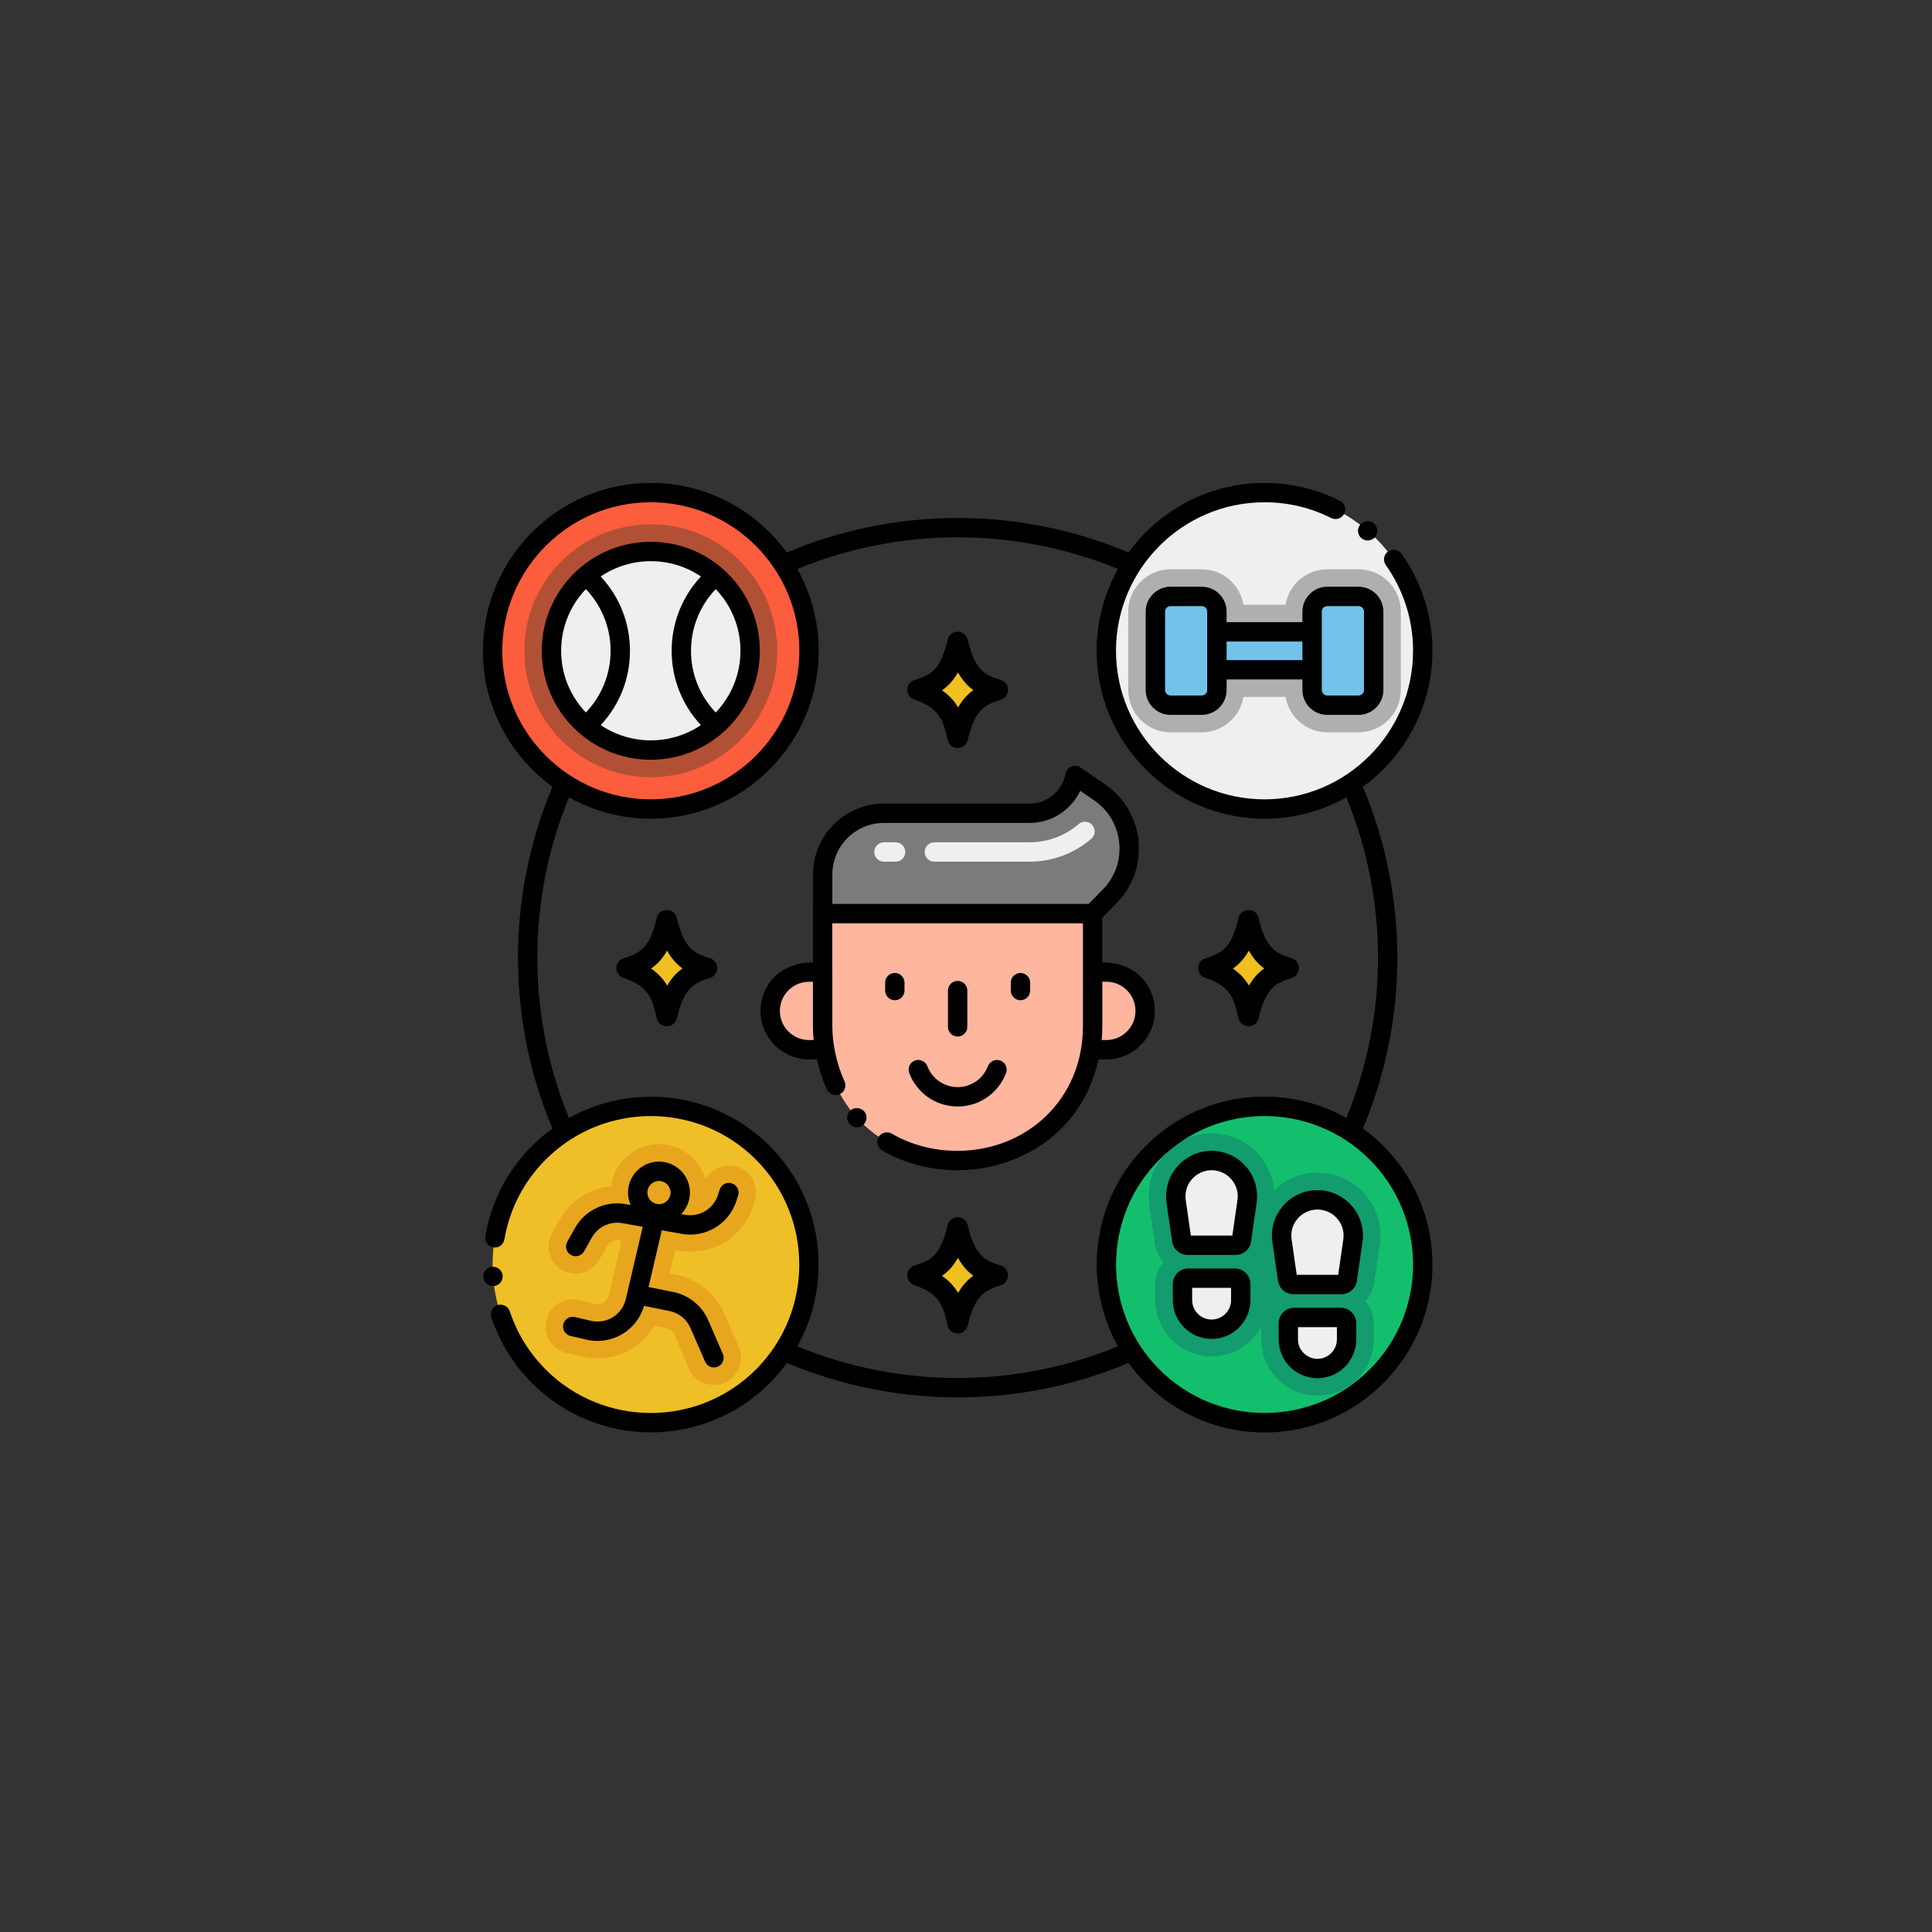 <svg version="1.0" preserveAspectRatio="xMidYMid meet" height="500" viewBox="0 0 375 375" zoomAndPan="magnify" width="500" xmlns:xlink="http://www.w3.org/1999/xlink" xmlns="http://www.w3.org/2000/svg"><rect x="0" y="0" width="375" height="375" fill="#333333" stroke="none"/><defs><clipPath id="6828e063ac"><path clip-rule="nonzero" d="M 93.75 93.75 L 279 93.75 L 279 279 L 93.75 279 Z M 93.75 93.75"></path></clipPath><clipPath id="5b972cc95c"><path clip-rule="nonzero" d="M 93.75 245 L 98 245 L 98 250 L 93.75 250 Z M 93.75 245"></path></clipPath></defs><path fill-rule="nonzero" fill-opacity="1" d="M 157.031 126.32 C 157.031 127.328 156.98 128.328 156.883 129.332 C 156.785 130.332 156.637 131.324 156.441 132.312 C 156.246 133.297 156 134.273 155.711 135.234 C 155.418 136.199 155.078 137.145 154.695 138.074 C 154.309 139.004 153.879 139.91 153.406 140.797 C 152.93 141.684 152.414 142.547 151.855 143.383 C 151.297 144.219 150.699 145.027 150.059 145.805 C 149.422 146.582 148.746 147.324 148.035 148.035 C 147.324 148.746 146.582 149.422 145.805 150.059 C 145.027 150.699 144.219 151.297 143.383 151.855 C 142.547 152.414 141.684 152.93 140.797 153.406 C 139.91 153.879 139.004 154.309 138.074 154.695 C 137.145 155.078 136.199 155.418 135.234 155.711 C 134.273 156 133.297 156.246 132.312 156.441 C 131.324 156.637 130.332 156.785 129.332 156.883 C 128.328 156.98 127.328 157.031 126.32 157.031 C 125.316 157.031 124.312 156.98 123.309 156.883 C 122.309 156.785 121.316 156.637 120.328 156.441 C 119.344 156.246 118.367 156 117.406 155.711 C 116.441 155.418 115.496 155.078 114.566 154.695 C 113.641 154.309 112.73 153.879 111.844 153.406 C 110.957 152.93 110.094 152.414 109.258 151.855 C 108.422 151.297 107.617 150.699 106.84 150.059 C 106.059 149.422 105.316 148.746 104.605 148.035 C 103.895 147.324 103.219 146.582 102.582 145.805 C 101.941 145.027 101.344 144.219 100.785 143.383 C 100.227 142.547 99.711 141.684 99.234 140.797 C 98.762 139.91 98.332 139.004 97.949 138.074 C 97.562 137.145 97.223 136.199 96.934 135.234 C 96.641 134.273 96.395 133.297 96.199 132.312 C 96.004 131.324 95.855 130.332 95.758 129.332 C 95.66 128.328 95.609 127.328 95.609 126.32 C 95.609 125.316 95.66 124.312 95.758 123.309 C 95.855 122.309 96.004 121.316 96.199 120.328 C 96.395 119.344 96.641 118.367 96.934 117.406 C 97.223 116.441 97.562 115.496 97.949 114.566 C 98.332 113.641 98.762 112.73 99.234 111.844 C 99.711 110.957 100.227 110.094 100.785 109.258 C 101.344 108.422 101.941 107.617 102.582 106.84 C 103.219 106.059 103.895 105.316 104.605 104.605 C 105.316 103.895 106.059 103.219 106.84 102.582 C 107.617 101.941 108.422 101.344 109.258 100.785 C 110.094 100.227 110.957 99.711 111.844 99.234 C 112.73 98.762 113.641 98.332 114.566 97.949 C 115.496 97.562 116.441 97.223 117.406 96.934 C 118.367 96.641 119.344 96.395 120.328 96.199 C 121.316 96.004 122.309 95.855 123.309 95.758 C 124.312 95.66 125.316 95.609 126.32 95.609 C 127.328 95.609 128.328 95.66 129.332 95.758 C 130.332 95.855 131.324 96.004 132.312 96.199 C 133.297 96.395 134.273 96.641 135.234 96.934 C 136.199 97.223 137.145 97.562 138.074 97.949 C 139.004 98.332 139.91 98.762 140.797 99.234 C 141.684 99.711 142.547 100.227 143.383 100.785 C 144.219 101.344 145.027 101.941 145.805 102.582 C 146.582 103.219 147.324 103.895 148.035 104.605 C 148.746 105.316 149.422 106.059 150.059 106.84 C 150.699 107.617 151.297 108.422 151.855 109.258 C 152.414 110.094 152.93 110.957 153.406 111.844 C 153.879 112.73 154.309 113.641 154.695 114.566 C 155.078 115.496 155.418 116.441 155.711 117.406 C 156 118.367 156.246 119.344 156.441 120.328 C 156.637 121.316 156.785 122.309 156.883 123.309 C 156.98 124.312 157.031 125.316 157.031 126.32 Z M 157.031 126.32" fill="#fc5d3d"></path><path fill-rule="nonzero" fill-opacity="1" d="M 126.32 101.77 C 112.754 101.77 101.773 112.746 101.773 126.316 C 101.773 139.883 112.75 150.863 126.32 150.863 C 139.887 150.863 150.871 139.887 150.871 126.316 C 150.867 112.75 139.891 101.77 126.32 101.77 Z M 126.32 101.77" fill="#b25035"></path><path fill-rule="nonzero" fill-opacity="1" d="M 215.363 174.008 L 212.086 177.332 L 159.68 177.332 L 159.68 169.738 C 159.68 163.109 165.074 157.852 171.578 157.852 L 199.836 157.852 C 204.16 157.852 207.871 154.77 208.676 150.535 L 213.422 153.781 C 220.199 158.402 221.18 168.133 215.363 174.008 Z M 215.363 174.008" fill="#7c7b7a"></path><path fill-rule="nonzero" fill-opacity="1" d="M 214.738 188.672 L 212.078 188.672 L 212.078 177.332 L 159.668 177.332 L 159.668 188.684 L 157.039 188.684 C 152.855 188.684 149.488 192.059 149.488 196.219 C 149.488 200.383 152.863 203.758 157.039 203.758 L 160.09 203.758 C 162.609 218.156 174.184 225.258 185.789 225.258 C 197.48 225.258 209.203 218.031 211.676 203.758 L 214.738 203.758 C 218.91 203.758 222.277 200.371 222.277 196.219 C 222.277 192.047 218.902 188.672 214.738 188.672 Z M 214.738 188.672" fill="#ffb69f"></path><path fill-rule="nonzero" fill-opacity="1" d="M 145.605 126.316 C 145.605 126.949 145.574 127.578 145.512 128.207 C 145.449 128.836 145.355 129.461 145.234 130.078 C 145.109 130.699 144.957 131.309 144.773 131.914 C 144.59 132.52 144.379 133.113 144.137 133.695 C 143.895 134.281 143.625 134.852 143.328 135.406 C 143.031 135.965 142.707 136.504 142.355 137.031 C 142.004 137.555 141.629 138.062 141.227 138.551 C 140.828 139.039 140.402 139.508 139.957 139.953 C 139.512 140.398 139.043 140.824 138.555 141.223 C 138.066 141.625 137.559 142 137.035 142.352 C 136.508 142.703 135.969 143.027 135.41 143.324 C 134.855 143.621 134.285 143.891 133.699 144.133 C 133.117 144.375 132.523 144.586 131.918 144.77 C 131.312 144.953 130.703 145.105 130.082 145.23 C 129.465 145.355 128.84 145.445 128.211 145.508 C 127.582 145.57 126.953 145.602 126.32 145.602 C 125.688 145.602 125.059 145.57 124.43 145.508 C 123.801 145.445 123.18 145.355 122.559 145.23 C 121.938 145.105 121.328 144.953 120.723 144.77 C 120.117 144.586 119.523 144.375 118.941 144.133 C 118.359 143.891 117.789 143.621 117.23 143.324 C 116.672 143.027 116.133 142.703 115.605 142.352 C 115.082 142 114.574 141.625 114.086 141.223 C 113.598 140.824 113.133 140.398 112.684 139.953 C 112.238 139.508 111.816 139.039 111.414 138.551 C 111.012 138.062 110.637 137.555 110.285 137.031 C 109.938 136.504 109.613 135.965 109.312 135.406 C 109.016 134.852 108.746 134.281 108.504 133.695 C 108.262 133.113 108.051 132.52 107.867 131.914 C 107.684 131.309 107.531 130.699 107.406 130.078 C 107.285 129.461 107.191 128.836 107.129 128.207 C 107.066 127.578 107.035 126.949 107.035 126.316 C 107.035 125.684 107.066 125.055 107.129 124.426 C 107.191 123.797 107.285 123.176 107.406 122.555 C 107.531 121.934 107.684 121.324 107.867 120.719 C 108.051 120.113 108.262 119.52 108.504 118.938 C 108.746 118.355 109.016 117.785 109.312 117.227 C 109.613 116.668 109.938 116.129 110.285 115.602 C 110.637 115.078 111.012 114.57 111.414 114.082 C 111.816 113.594 112.238 113.129 112.684 112.68 C 113.133 112.234 113.598 111.812 114.086 111.41 C 114.574 111.008 115.082 110.633 115.605 110.281 C 116.133 109.934 116.672 109.609 117.23 109.309 C 117.789 109.012 118.359 108.742 118.941 108.5 C 119.523 108.258 120.117 108.047 120.723 107.863 C 121.328 107.68 121.938 107.527 122.559 107.402 C 123.18 107.281 123.801 107.188 124.43 107.125 C 125.059 107.062 125.688 107.031 126.32 107.031 C 126.953 107.031 127.582 107.062 128.211 107.125 C 128.84 107.188 129.465 107.281 130.082 107.402 C 130.703 107.527 131.312 107.68 131.918 107.863 C 132.523 108.047 133.117 108.258 133.699 108.5 C 134.285 108.742 134.855 109.012 135.41 109.309 C 135.969 109.609 136.508 109.934 137.035 110.281 C 137.559 110.633 138.066 111.008 138.555 111.41 C 139.043 111.812 139.512 112.234 139.957 112.68 C 140.402 113.129 140.828 113.594 141.227 114.082 C 141.629 114.57 142.004 115.078 142.355 115.602 C 142.707 116.129 143.031 116.668 143.328 117.227 C 143.625 117.785 143.895 118.355 144.137 118.938 C 144.379 119.52 144.59 120.113 144.773 120.719 C 144.957 121.324 145.109 121.934 145.234 122.555 C 145.355 123.176 145.449 123.797 145.512 124.426 C 145.574 125.055 145.605 125.684 145.605 126.316 Z M 145.605 126.316" fill="#efefef"></path><path fill-rule="nonzero" fill-opacity="1" d="M 276.156 245.445 C 276.156 246.449 276.105 247.453 276.008 248.457 C 275.91 249.457 275.762 250.449 275.566 251.438 C 275.371 252.422 275.125 253.398 274.832 254.359 C 274.543 255.324 274.203 256.27 273.816 257.199 C 273.434 258.125 273.004 259.035 272.531 259.922 C 272.055 260.809 271.539 261.672 270.98 262.508 C 270.422 263.344 269.824 264.152 269.184 264.93 C 268.547 265.707 267.871 266.449 267.16 267.16 C 266.449 267.871 265.707 268.547 264.93 269.184 C 264.152 269.824 263.344 270.422 262.508 270.98 C 261.672 271.539 260.809 272.055 259.922 272.531 C 259.035 273.004 258.125 273.434 257.199 273.816 C 256.27 274.203 255.324 274.543 254.359 274.832 C 253.398 275.125 252.422 275.371 251.438 275.566 C 250.449 275.762 249.457 275.91 248.457 276.008 C 247.453 276.105 246.449 276.156 245.445 276.156 C 244.438 276.156 243.438 276.105 242.434 276.008 C 241.434 275.91 240.441 275.762 239.453 275.566 C 238.469 275.371 237.492 275.125 236.531 274.832 C 235.566 274.543 234.621 274.203 233.691 273.816 C 232.762 273.434 231.855 273.004 230.969 272.531 C 230.082 272.055 229.219 271.539 228.383 270.98 C 227.547 270.422 226.738 269.824 225.961 269.184 C 225.184 268.547 224.441 267.871 223.73 267.16 C 223.02 266.449 222.344 265.707 221.707 264.93 C 221.066 264.152 220.469 263.344 219.91 262.508 C 219.352 261.672 218.836 260.809 218.359 259.922 C 217.887 259.035 217.457 258.125 217.07 257.199 C 216.688 256.27 216.348 255.324 216.059 254.359 C 215.766 253.398 215.52 252.422 215.324 251.438 C 215.129 250.449 214.98 249.457 214.883 248.457 C 214.785 247.453 214.734 246.449 214.734 245.445 C 214.734 244.438 214.785 243.438 214.883 242.434 C 214.98 241.434 215.129 240.441 215.324 239.453 C 215.52 238.469 215.766 237.492 216.059 236.531 C 216.348 235.566 216.688 234.621 217.07 233.691 C 217.457 232.762 217.887 231.855 218.359 230.969 C 218.836 230.082 219.352 229.219 219.91 228.383 C 220.469 227.547 221.066 226.738 221.707 225.961 C 222.344 225.184 223.02 224.441 223.73 223.73 C 224.441 223.02 225.184 222.344 225.961 221.707 C 226.738 221.066 227.547 220.469 228.383 219.91 C 229.219 219.352 230.082 218.836 230.969 218.359 C 231.855 217.887 232.762 217.457 233.691 217.07 C 234.621 216.688 235.566 216.348 236.531 216.059 C 237.492 215.766 238.469 215.52 239.453 215.324 C 240.441 215.129 241.434 214.98 242.434 214.883 C 243.438 214.785 244.438 214.734 245.445 214.734 C 246.449 214.734 247.453 214.785 248.457 214.883 C 249.457 214.98 250.449 215.129 251.438 215.324 C 252.422 215.52 253.398 215.766 254.359 216.059 C 255.324 216.348 256.27 216.688 257.199 217.07 C 258.125 217.457 259.035 217.887 259.922 218.359 C 260.809 218.836 261.672 219.352 262.508 219.91 C 263.344 220.469 264.152 221.066 264.93 221.707 C 265.707 222.344 266.449 223.02 267.16 223.73 C 267.871 224.441 268.547 225.184 269.184 225.961 C 269.824 226.738 270.422 227.547 270.98 228.383 C 271.539 229.219 272.055 230.082 272.531 230.969 C 273.004 231.855 273.434 232.762 273.816 233.691 C 274.203 234.621 274.543 235.566 274.832 236.531 C 275.125 237.492 275.371 238.469 275.566 239.453 C 275.762 240.441 275.91 241.434 276.008 242.434 C 276.105 243.438 276.156 244.438 276.156 245.445 Z M 276.156 245.445" fill="#13bf6d"></path><path fill-rule="nonzero" fill-opacity="1" d="M 255.719 227.621 C 252.57 227.621 249.574 228.836 247.312 230.98 C 246.672 224.652 241.371 219.992 235.172 219.992 C 227.73 219.992 222.02 226.598 223.082 233.957 L 224.164 241.48 C 224.363 242.832 224.984 244.039 225.879 244.973 C 224.871 246.102 224.25 247.59 224.25 249.219 L 224.25 252.348 C 224.25 258.371 229.152 263.27 235.172 263.27 C 239.332 263.27 242.953 260.93 244.797 257.504 L 244.797 259.977 C 244.797 265.996 249.695 270.898 255.719 270.898 C 261.738 270.898 266.641 265.996 266.641 259.977 L 266.641 256.848 C 266.641 255.215 266.02 253.73 265.012 252.602 C 265.906 251.664 266.527 250.457 266.727 249.105 L 267.809 241.582 C 268.871 234.219 263.152 227.621 255.719 227.621 Z M 255.719 227.621" fill="#139c6e"></path><path fill-rule="nonzero" fill-opacity="1" d="M 276.156 126.32 C 276.156 127.328 276.105 128.328 276.008 129.332 C 275.91 130.332 275.762 131.324 275.566 132.312 C 275.371 133.297 275.125 134.273 274.832 135.234 C 274.543 136.199 274.203 137.145 273.816 138.074 C 273.434 139.004 273.004 139.91 272.531 140.797 C 272.055 141.684 271.539 142.547 270.98 143.383 C 270.422 144.219 269.824 145.027 269.184 145.805 C 268.547 146.582 267.871 147.324 267.16 148.035 C 266.449 148.746 265.707 149.422 264.93 150.059 C 264.152 150.699 263.344 151.297 262.508 151.855 C 261.672 152.414 260.809 152.93 259.922 153.406 C 259.035 153.879 258.125 154.309 257.199 154.695 C 256.27 155.078 255.324 155.418 254.359 155.711 C 253.398 156 252.422 156.246 251.438 156.441 C 250.449 156.637 249.457 156.785 248.457 156.883 C 247.453 156.98 246.449 157.031 245.445 157.031 C 244.438 157.031 243.438 156.98 242.434 156.883 C 241.434 156.785 240.441 156.637 239.453 156.441 C 238.469 156.246 237.492 156 236.531 155.711 C 235.566 155.418 234.621 155.078 233.691 154.695 C 232.762 154.309 231.855 153.879 230.969 153.406 C 230.082 152.93 229.219 152.414 228.383 151.855 C 227.547 151.297 226.738 150.699 225.961 150.059 C 225.184 149.422 224.441 148.746 223.73 148.035 C 223.02 147.324 222.344 146.582 221.707 145.805 C 221.066 145.027 220.469 144.219 219.91 143.383 C 219.352 142.547 218.836 141.684 218.359 140.797 C 217.887 139.91 217.457 139.004 217.07 138.074 C 216.688 137.145 216.348 136.199 216.059 135.234 C 215.766 134.273 215.52 133.297 215.324 132.312 C 215.129 131.324 214.98 130.332 214.883 129.332 C 214.785 128.328 214.734 127.328 214.734 126.32 C 214.734 125.316 214.785 124.312 214.883 123.309 C 214.98 122.309 215.129 121.316 215.324 120.328 C 215.52 119.344 215.766 118.367 216.059 117.406 C 216.348 116.441 216.688 115.496 217.07 114.566 C 217.457 113.641 217.887 112.73 218.359 111.844 C 218.836 110.957 219.352 110.094 219.91 109.258 C 220.469 108.422 221.066 107.617 221.707 106.84 C 222.344 106.059 223.02 105.316 223.73 104.605 C 224.441 103.895 225.184 103.219 225.961 102.582 C 226.738 101.941 227.547 101.344 228.383 100.785 C 229.219 100.227 230.082 99.711 230.969 99.234 C 231.855 98.762 232.762 98.332 233.691 97.949 C 234.621 97.562 235.566 97.223 236.531 96.934 C 237.492 96.641 238.469 96.395 239.453 96.199 C 240.441 96.004 241.434 95.855 242.434 95.758 C 243.438 95.66 244.438 95.609 245.445 95.609 C 246.449 95.609 247.453 95.66 248.457 95.758 C 249.457 95.855 250.449 96.004 251.438 96.199 C 252.422 96.395 253.398 96.641 254.359 96.934 C 255.324 97.223 256.27 97.562 257.199 97.949 C 258.125 98.332 259.035 98.762 259.922 99.234 C 260.809 99.711 261.672 100.227 262.508 100.785 C 263.344 101.344 264.152 101.941 264.93 102.582 C 265.707 103.219 266.449 103.895 267.16 104.605 C 267.871 105.316 268.547 106.059 269.184 106.84 C 269.824 107.617 270.422 108.422 270.98 109.258 C 271.539 110.094 272.055 110.957 272.531 111.844 C 273.004 112.73 273.434 113.641 273.816 114.566 C 274.203 115.496 274.543 116.441 274.832 117.406 C 275.125 118.367 275.371 119.344 275.566 120.328 C 275.762 121.316 275.91 122.309 276.008 123.309 C 276.105 124.312 276.156 125.316 276.156 126.32 Z M 276.156 126.32" fill="#efefef"></path><path fill-rule="nonzero" fill-opacity="1" d="M 263.684 110.5 L 257.625 110.5 C 253.555 110.5 250.172 113.48 249.531 117.375 L 241.348 117.375 C 240.703 113.48 237.324 110.5 233.254 110.5 L 227.203 110.5 C 222.676 110.5 218.992 114.184 218.992 118.711 L 218.992 133.934 C 218.992 138.461 222.676 142.145 227.203 142.145 L 233.254 142.145 C 237.324 142.145 240.703 139.16 241.348 135.27 L 249.531 135.27 C 250.176 139.16 253.555 142.145 257.625 142.145 L 263.684 142.145 C 268.215 142.145 271.895 138.461 271.895 133.934 L 271.895 118.711 C 271.895 114.184 268.215 110.5 263.684 110.5 Z M 263.684 110.5" fill="#afafaf"></path><path fill-rule="nonzero" fill-opacity="1" d="M 236.199 118.711 L 236.199 133.934 C 236.199 135.559 234.883 136.879 233.254 136.879 L 227.207 136.879 C 225.578 136.879 224.258 135.559 224.258 133.934 L 224.258 118.711 C 224.258 117.082 225.578 115.762 227.207 115.762 L 233.254 115.762 C 234.883 115.762 236.199 117.082 236.199 118.711 Z M 236.199 118.711" fill="#72c2e9"></path><path fill-rule="nonzero" fill-opacity="1" d="M 266.633 118.711 L 266.633 133.934 C 266.633 135.559 265.312 136.879 263.684 136.879 L 257.625 136.879 C 255.996 136.879 254.68 135.559 254.68 133.934 L 254.68 118.711 C 254.68 117.082 256 115.762 257.625 115.762 L 263.684 115.762 C 265.312 115.762 266.633 117.082 266.633 118.711 Z M 266.633 118.711" fill="#72c2e9"></path><path fill-rule="nonzero" fill-opacity="1" d="M 236.199 122.637 L 254.68 122.637 L 254.68 130.004 L 236.199 130.004 Z M 236.199 122.637" fill="#72c2e9"></path><path fill-rule="nonzero" fill-opacity="1" d="M 157.031 245.445 C 157.031 246.449 156.98 247.453 156.883 248.457 C 156.785 249.457 156.637 250.449 156.441 251.438 C 156.246 252.422 156 253.398 155.711 254.359 C 155.418 255.324 155.078 256.27 154.695 257.199 C 154.309 258.125 153.879 259.035 153.406 259.922 C 152.93 260.809 152.414 261.672 151.855 262.508 C 151.297 263.344 150.699 264.152 150.059 264.93 C 149.422 265.707 148.746 266.449 148.035 267.16 C 147.324 267.871 146.582 268.547 145.805 269.184 C 145.027 269.824 144.219 270.422 143.383 270.98 C 142.547 271.539 141.684 272.055 140.797 272.531 C 139.91 273.004 139.004 273.434 138.074 273.816 C 137.145 274.203 136.199 274.543 135.234 274.832 C 134.273 275.125 133.297 275.371 132.312 275.566 C 131.324 275.762 130.332 275.91 129.332 276.008 C 128.328 276.105 127.328 276.156 126.32 276.156 C 125.316 276.156 124.312 276.105 123.309 276.008 C 122.309 275.91 121.316 275.762 120.328 275.566 C 119.344 275.371 118.367 275.125 117.406 274.832 C 116.441 274.543 115.496 274.203 114.566 273.816 C 113.641 273.434 112.73 273.004 111.844 272.531 C 110.957 272.055 110.094 271.539 109.258 270.98 C 108.422 270.422 107.617 269.824 106.84 269.184 C 106.059 268.547 105.316 267.871 104.605 267.16 C 103.895 266.449 103.219 265.707 102.582 264.93 C 101.941 264.152 101.344 263.344 100.785 262.508 C 100.227 261.672 99.711 260.809 99.234 259.922 C 98.762 259.035 98.332 258.125 97.949 257.199 C 97.562 256.27 97.223 255.324 96.934 254.359 C 96.641 253.398 96.395 252.422 96.199 251.438 C 96.004 250.449 95.855 249.457 95.758 248.457 C 95.66 247.453 95.609 246.449 95.609 245.445 C 95.609 244.438 95.66 243.438 95.758 242.434 C 95.855 241.434 96.004 240.441 96.199 239.453 C 96.395 238.469 96.641 237.492 96.934 236.531 C 97.223 235.566 97.562 234.621 97.949 233.691 C 98.332 232.762 98.762 231.855 99.234 230.969 C 99.711 230.082 100.227 229.219 100.785 228.383 C 101.344 227.547 101.941 226.738 102.582 225.961 C 103.219 225.184 103.895 224.441 104.605 223.73 C 105.316 223.02 106.059 222.344 106.84 221.707 C 107.617 221.066 108.422 220.469 109.258 219.91 C 110.094 219.352 110.957 218.836 111.844 218.359 C 112.73 217.887 113.641 217.457 114.566 217.07 C 115.496 216.688 116.441 216.348 117.406 216.059 C 118.367 215.766 119.344 215.52 120.328 215.324 C 121.316 215.129 122.309 214.98 123.309 214.883 C 124.312 214.785 125.316 214.734 126.32 214.734 C 127.328 214.734 128.328 214.785 129.332 214.883 C 130.332 214.98 131.324 215.129 132.312 215.324 C 133.297 215.52 134.273 215.766 135.234 216.059 C 136.199 216.348 137.145 216.688 138.074 217.07 C 139.004 217.457 139.91 217.887 140.797 218.359 C 141.684 218.836 142.547 219.352 143.383 219.91 C 144.219 220.469 145.027 221.066 145.805 221.707 C 146.582 222.344 147.324 223.02 148.035 223.73 C 148.746 224.441 149.422 225.184 150.059 225.961 C 150.699 226.738 151.297 227.547 151.855 228.383 C 152.414 229.219 152.93 230.082 153.406 230.969 C 153.879 231.855 154.309 232.762 154.695 233.691 C 155.078 234.621 155.418 235.566 155.711 236.531 C 156 237.492 156.246 238.469 156.441 239.453 C 156.637 240.441 156.785 241.434 156.883 242.434 C 156.98 243.438 157.031 244.438 157.031 245.445 Z M 157.031 245.445" fill="#efbf27"></path><path fill-rule="nonzero" fill-opacity="1" d="M 143.09 226.461 C 140.684 225.691 138.133 226.742 136.922 228.844 C 135.781 224.941 132.176 222.078 127.906 222.078 C 123.145 222.078 119.207 225.645 118.602 230.246 C 114.496 230.633 110.738 232.988 108.648 236.703 L 107.152 239.367 C 105.727 241.902 106.625 245.113 109.16 246.539 C 111.691 247.961 114.906 247.062 116.332 244.527 L 117.828 241.859 C 118.457 240.746 119.461 240.613 120.645 240.828 L 118.18 251.387 C 117.895 252.598 116.68 253.352 115.469 253.07 L 112.355 252.344 C 109.527 251.684 106.695 253.445 106.035 256.277 C 105.375 259.109 107.133 261.941 109.969 262.602 L 113.082 263.324 C 118.648 264.625 124.242 262.047 127.008 257.328 L 129.281 257.785 C 130.004 257.93 130.613 258.418 130.906 259.094 L 133.758 265.648 C 134.918 268.316 138.023 269.535 140.684 268.375 C 143.352 267.215 144.57 264.113 143.414 261.445 L 140.559 254.895 C 138.891 251.059 135.449 248.281 131.352 247.461 L 129.973 247.184 L 131.02 242.695 C 138.59 244.062 144.32 239.863 146.156 234.141 L 146.496 233.082 C 147.383 230.312 145.855 227.352 143.09 226.461 Z M 143.09 226.461" fill="#e8a61e"></path><path fill-rule="nonzero" fill-opacity="1" d="M 239.848 241.695 L 230.496 241.695 C 229.934 241.695 229.457 241.281 229.375 240.727 L 228.293 233.203 C 227.688 229.012 230.938 225.258 235.172 225.258 C 239.406 225.258 242.66 229.012 242.055 233.203 L 240.969 240.727 C 240.891 241.281 240.414 241.695 239.848 241.695 Z M 239.848 241.695" fill="#efefef"></path><path fill-rule="nonzero" fill-opacity="1" d="M 235.172 258.004 C 232.047 258.004 229.516 255.473 229.516 252.348 L 229.516 249.219 C 229.516 248.594 230.023 248.09 230.648 248.09 L 239.699 248.09 C 240.324 248.09 240.828 248.594 240.828 249.219 L 240.828 252.348 C 240.828 255.473 238.297 258.004 235.172 258.004 Z M 235.172 258.004" fill="#efefef"></path><path fill-rule="nonzero" fill-opacity="1" d="M 260.395 249.324 L 251.039 249.324 C 250.477 249.324 250 248.91 249.922 248.352 L 248.836 240.832 C 248.23 236.641 251.48 232.887 255.715 232.887 C 259.949 232.887 263.203 236.641 262.598 240.832 L 261.512 248.352 C 261.434 248.91 260.957 249.324 260.395 249.324 Z M 260.395 249.324" fill="#efefef"></path><path fill-rule="nonzero" fill-opacity="1" d="M 255.719 265.633 C 252.594 265.633 250.062 263.098 250.062 259.977 L 250.062 256.848 C 250.062 256.223 250.566 255.715 251.191 255.715 L 260.242 255.715 C 260.867 255.715 261.375 256.223 261.375 256.848 L 261.375 259.977 C 261.375 263.098 258.84 265.633 255.719 265.633 Z M 255.719 265.633" fill="#efefef"></path><path fill-rule="nonzero" fill-opacity="1" d="M 137.832 186.004 C 135.027 185.082 132.836 184.484 131.371 178.168 C 130.895 176.109 127.949 176.117 127.473 178.168 C 126.039 184.344 124.039 185.008 121.012 186.008 C 119.188 186.609 119.184 189.203 121.012 189.805 C 126.039 191.465 126.609 193.922 127.473 197.645 C 127.953 199.707 130.891 199.707 131.371 197.645 C 132.805 191.465 134.914 190.77 137.832 189.805 C 139.656 189.203 139.66 186.609 137.832 186.004 Z M 137.832 186.004" fill="#000000"></path><path fill-rule="nonzero" fill-opacity="1" d="M 132.469 187.969 C 131.363 188.75 130.371 189.789 129.512 191.309 C 128.797 190.109 127.82 188.984 126.375 187.996 C 127.543 187.199 128.586 186.109 129.473 184.508 C 130.375 186.133 131.406 187.207 132.469 187.969 Z M 132.469 187.969" fill="#f0c020"></path><path fill-rule="nonzero" fill-opacity="1" d="M 250.754 186.004 C 247.949 185.082 245.758 184.484 244.293 178.168 C 243.816 176.109 240.871 176.117 240.395 178.168 C 238.961 184.344 236.961 185.008 233.934 186.008 C 232.113 186.609 232.105 189.203 233.934 189.805 C 238.965 191.465 239.535 193.922 240.395 197.645 C 240.875 199.707 243.816 199.707 244.293 197.645 C 245.727 191.465 247.836 190.77 250.754 189.805 C 252.578 189.203 252.582 186.609 250.754 186.004 Z M 250.754 186.004" fill="#000000"></path><path fill-rule="nonzero" fill-opacity="1" d="M 245.391 187.969 C 244.285 188.75 243.293 189.789 242.434 191.309 C 241.719 190.109 240.742 188.984 239.297 187.996 C 240.465 187.199 241.508 186.109 242.398 184.508 C 243.301 186.133 244.328 187.207 245.391 187.969 Z M 245.391 187.969" fill="#f0c020"></path><path fill-rule="nonzero" fill-opacity="1" d="M 194.293 245.652 C 191.488 244.727 189.297 244.133 187.832 237.812 C 187.355 235.754 184.41 235.762 183.934 237.812 C 182.5 243.992 180.5 244.652 177.473 245.652 C 175.652 246.254 175.645 248.848 177.473 249.453 C 182.504 251.113 183.074 253.57 183.934 257.289 C 184.414 259.352 187.352 259.352 187.832 257.289 C 189.266 251.113 191.375 250.414 194.293 249.453 C 196.117 248.848 196.121 246.258 194.293 245.652 Z M 194.293 245.652" fill="#000000"></path><path fill-rule="nonzero" fill-opacity="1" d="M 188.93 247.613 C 187.824 248.398 186.832 249.434 185.973 250.953 C 185.258 249.758 184.281 248.629 182.836 247.645 C 184.004 246.848 185.047 245.758 185.938 244.156 C 186.84 245.777 187.867 246.855 188.93 247.613 Z M 188.93 247.613" fill="#f0c020"></path><path fill-rule="nonzero" fill-opacity="1" d="M 194.293 132 C 191.488 131.074 189.297 130.477 187.832 124.16 C 187.355 122.102 184.41 122.109 183.934 124.16 C 182.5 130.336 180.5 131 177.473 132 C 175.652 132.602 175.645 135.195 177.473 135.797 C 182.504 137.461 183.074 139.918 183.934 143.637 C 184.414 145.699 187.352 145.699 187.832 143.637 C 189.266 137.461 191.375 136.762 194.293 135.797 C 196.117 135.195 196.121 132.602 194.293 132 Z M 194.293 132" fill="#000000"></path><path fill-rule="nonzero" fill-opacity="1" d="M 188.93 133.961 C 187.824 134.742 186.832 135.781 185.973 137.301 C 185.258 136.105 184.281 134.977 182.836 133.992 C 184.004 133.195 185.047 132.102 185.938 130.5 C 186.84 132.125 187.867 133.199 188.93 133.961 Z M 188.93 133.961" fill="#f0c020"></path><path fill-rule="nonzero" fill-opacity="1" d="M 199.836 167.254 L 181.355 167.254 C 180.316 167.254 179.473 166.41 179.473 165.371 C 179.473 164.332 180.316 163.492 181.355 163.492 L 199.836 163.492 C 203.332 163.492 206.715 162.234 209.371 159.953 C 210.16 159.277 211.348 159.367 212.023 160.156 C 212.699 160.941 212.609 162.129 211.824 162.805 C 208.484 165.676 204.227 167.254 199.836 167.254 Z M 173.832 167.254 L 171.578 167.254 C 170.539 167.254 169.695 166.41 169.695 165.371 C 169.695 164.332 170.539 163.492 171.578 163.492 L 173.832 163.492 C 174.871 163.492 175.715 164.332 175.715 165.371 C 175.715 166.41 174.871 167.254 173.832 167.254 Z M 173.832 167.254" fill="#efefef"></path><path fill-rule="nonzero" fill-opacity="1" d="M 180.008 206.957 C 179.664 206.008 178.543 205.496 177.594 205.844 C 176.59 206.227 176.137 207.324 176.48 208.25 C 176.48 208.258 176.48 208.258 176.48 208.266 C 177.922 212.133 181.629 214.77 185.883 214.77 C 190.203 214.77 193.867 212.047 195.277 208.266 C 195.637 207.297 195.141 206.211 194.172 205.852 C 193.223 205.496 192.102 206.008 191.75 206.949 C 190.84 209.379 188.477 211.012 185.883 211.012 C 183.273 211.012 180.91 209.379 180.008 206.957 Z M 180.008 206.957" fill="#000000"></path><path fill-rule="nonzero" fill-opacity="1" d="M 173.684 194.148 C 174.723 194.148 175.562 193.309 175.562 192.27 L 175.562 190.727 C 175.562 189.688 174.723 188.848 173.684 188.848 C 172.645 188.848 171.805 189.688 171.805 190.727 L 171.805 192.27 C 171.805 193.309 172.645 194.148 173.684 194.148 Z M 173.684 194.148" fill="#000000"></path><path fill-rule="nonzero" fill-opacity="1" d="M 199.949 192.27 L 199.949 190.727 C 199.949 189.688 199.109 188.848 198.07 188.848 C 197.031 188.848 196.191 189.688 196.191 190.727 L 196.191 192.27 C 196.191 193.309 197.031 194.148 198.07 194.148 C 199.109 194.148 199.949 193.309 199.949 192.27 Z M 199.949 192.27" fill="#000000"></path><path fill-rule="nonzero" fill-opacity="1" d="M 187.758 199.309 L 187.758 192.27 C 187.758 191.23 186.914 190.391 185.875 190.391 C 184.84 190.391 183.996 191.23 183.996 192.27 L 183.996 199.309 C 183.996 200.348 184.84 201.191 185.875 201.191 C 186.914 201.191 187.758 200.348 187.758 199.309 Z M 187.758 199.309" fill="#000000"></path><path fill-rule="nonzero" fill-opacity="1" d="M 157.789 186.805 C 151.051 186.805 147.609 191.582 147.609 196.219 C 147.609 201.414 151.84 205.637 157.039 205.637 L 158.559 205.637 C 159.02 207.684 159.664 209.641 160.5 211.461 C 160.941 212.414 162.078 212.805 162.996 212.387 C 163.938 211.949 164.352 210.836 163.922 209.891 C 162.363 206.504 161.555 202.523 161.555 199.191 L 161.555 188.684 C 161.555 188.668 161.551 188.656 161.547 188.641 L 161.547 179.211 L 210.199 179.211 L 210.199 199.195 C 210.199 213.297 199.371 223.367 185.812 223.379 C 185.801 223.379 185.793 223.375 185.785 223.375 C 181.227 223.375 176.836 222.219 173.082 220.031 C 172.219 219.527 171.012 219.84 170.508 220.707 C 169.984 221.602 170.293 222.75 171.188 223.277 C 175.504 225.797 180.543 227.129 185.746 227.137 C 185.758 227.137 185.773 227.141 185.789 227.141 C 197.223 227.141 209.914 220.465 213.219 205.637 L 214.738 205.637 C 219.93 205.637 224.156 201.414 224.156 196.219 C 224.156 191.605 220.77 186.793 213.957 186.793 L 213.957 178.113 L 216.703 175.328 C 223.332 168.625 222.238 157.516 214.48 152.23 L 209.734 148.98 C 208.617 148.219 207.078 148.852 206.824 150.184 C 206.188 153.539 203.25 155.973 199.836 155.973 L 171.574 155.973 C 163.977 155.973 157.797 162.148 157.797 169.742 C 157.797 186.766 157.789 168.383 157.789 186.805 Z M 157.039 201.875 C 153.914 201.875 151.371 199.34 151.371 196.219 C 151.371 193.102 153.914 190.562 157.039 190.562 L 157.789 190.562 L 157.789 199.195 C 157.789 200.098 157.832 200.98 157.918 201.844 C 157.918 201.855 157.918 201.867 157.922 201.875 Z M 213.961 190.551 L 214.738 190.551 C 217.859 190.551 220.395 193.094 220.395 196.219 C 220.395 199.34 217.859 201.875 214.738 201.875 L 213.84 201.875 C 213.902 201.188 213.961 200.09 213.961 199.191 Z M 161.559 169.742 C 161.559 164.223 166.055 159.73 171.578 159.73 L 199.836 159.73 C 204.117 159.73 207.91 157.227 209.672 153.496 L 212.363 155.336 C 218.172 159.297 219.016 167.648 214.027 172.684 C 214.027 172.684 214.023 172.688 214.023 172.688 L 211.301 175.453 L 161.559 175.453 Z M 161.559 169.742" fill="#000000"></path><path fill-rule="nonzero" fill-opacity="1" d="M 235.176 223.375 C 229.891 223.383 225.664 228.035 226.43 233.477 L 227.512 240.988 C 227.73 242.465 229.008 243.578 230.496 243.578 L 239.848 243.578 C 241.359 243.578 242.613 242.488 242.832 240.996 L 243.914 233.469 C 244.68 228.035 240.449 223.383 235.176 223.375 Z M 240.191 232.941 L 239.199 239.816 L 231.145 239.816 L 230.152 232.934 C 229.703 229.875 232.098 227.145 235.176 227.137 C 238.25 227.145 240.641 229.887 240.191 232.941 Z M 240.191 232.941" fill="#000000"></path><path fill-rule="nonzero" fill-opacity="1" d="M 239.695 246.211 L 230.648 246.211 C 228.984 246.211 227.641 247.562 227.641 249.219 L 227.641 252.348 C 227.641 256.5 231.016 259.883 235.176 259.883 C 239.328 259.883 242.707 256.5 242.711 252.348 L 242.711 249.219 C 242.703 247.562 241.359 246.211 239.695 246.211 Z M 238.953 252.348 C 238.945 254.422 237.25 256.121 235.176 256.121 C 233.094 256.121 231.398 254.422 231.398 252.348 L 231.398 249.969 L 238.949 249.969 L 238.949 252.348 Z M 238.953 252.348" fill="#000000"></path><path fill-rule="nonzero" fill-opacity="1" d="M 248.059 248.625 C 248.27 250.09 249.555 251.203 251.039 251.203 L 260.395 251.203 C 261.883 251.203 263.16 250.09 263.371 248.625 L 264.453 241.094 C 265.262 235.965 261.203 231.008 255.715 231.008 C 250.457 231.008 246.195 235.637 246.977 241.102 Z M 255.715 234.77 C 258.777 234.77 261.195 237.5 260.734 240.57 L 259.746 247.441 L 251.691 247.441 L 250.699 240.562 C 250.246 237.453 252.688 234.77 255.715 234.77 Z M 255.715 234.77" fill="#000000"></path><path fill-rule="nonzero" fill-opacity="1" d="M 260.242 253.836 L 251.188 253.836 C 249.535 253.836 248.18 255.191 248.18 256.844 L 248.18 259.973 C 248.18 264.133 251.562 267.508 255.715 267.508 C 259.875 267.508 263.254 264.133 263.254 259.973 L 263.254 256.844 C 263.254 255.191 261.898 253.836 260.242 253.836 Z M 259.492 259.973 C 259.492 262.055 257.793 263.75 255.715 263.75 C 253.641 263.75 251.945 262.055 251.941 259.973 L 251.941 257.598 L 259.492 257.598 Z M 259.492 259.973" fill="#000000"></path><path fill-rule="nonzero" fill-opacity="1" d="M 126.32 147.469 C 137.906 147.469 147.484 138.117 147.484 126.316 C 147.484 120.664 145.285 115.348 141.285 111.352 C 133.035 103.102 119.609 103.098 111.355 111.352 C 107.359 115.352 105.156 120.664 105.156 126.316 C 105.156 138.133 114.758 147.473 126.32 147.469 Z M 143.723 126.316 C 143.723 130.816 142.016 135.047 138.922 138.297 C 135.836 135.051 134.125 130.82 134.125 126.32 C 134.125 121.82 135.836 117.59 138.926 114.34 C 142.016 117.59 143.723 121.816 143.723 126.316 Z M 136.051 111.895 C 132.383 115.824 130.367 120.918 130.367 126.32 C 130.367 131.723 132.379 136.812 136.047 140.742 C 130.191 144.691 122.453 144.691 116.598 140.742 C 120.266 136.812 122.277 131.723 122.277 126.32 C 122.277 120.914 120.262 115.824 116.594 111.895 C 119.52 109.918 122.918 108.922 126.32 108.922 C 129.723 108.922 133.121 109.918 136.051 111.895 Z M 113.715 114.34 C 116.805 117.59 118.516 121.82 118.516 126.32 C 118.516 130.82 116.809 135.051 113.719 138.297 C 110.629 135.051 108.918 130.816 108.918 126.316 C 108.918 121.816 110.625 117.59 113.715 114.34 Z M 113.715 114.34" fill="#000000"></path><path fill-rule="nonzero" fill-opacity="1" d="M 257.625 138.758 L 263.688 138.758 C 266.348 138.758 268.512 136.594 268.512 133.934 L 268.512 118.711 C 268.512 116.047 266.348 113.883 263.688 113.883 L 257.625 113.883 C 254.965 113.883 252.801 116.047 252.801 118.711 L 252.801 120.758 L 238.082 120.758 L 238.082 118.711 C 238.082 116.047 235.918 113.883 233.254 113.883 L 227.207 113.883 C 224.543 113.883 222.379 116.047 222.379 118.711 L 222.379 133.934 C 222.379 136.594 224.543 138.758 227.207 138.758 L 233.254 138.758 C 235.918 138.758 238.082 136.594 238.082 133.934 L 238.082 131.883 L 252.801 131.883 L 252.801 133.934 C 252.801 136.594 254.965 138.758 257.625 138.758 Z M 256.559 118.711 C 256.559 118.121 257.039 117.645 257.625 117.645 L 263.688 117.645 C 264.273 117.645 264.75 118.121 264.75 118.711 L 264.75 133.934 C 264.75 134.52 264.273 134.996 263.688 134.996 L 257.625 134.996 C 257.039 134.996 256.559 134.52 256.559 133.934 C 256.559 128.684 256.559 124.695 256.559 118.711 Z M 234.32 133.934 C 234.32 134.52 233.84 134.996 233.254 134.996 L 227.203 134.996 C 226.617 134.996 226.137 134.52 226.137 133.934 L 226.137 118.711 C 226.137 118.121 226.617 117.645 227.203 117.645 L 233.254 117.645 C 233.84 117.645 234.32 118.121 234.32 118.711 C 234.32 124.695 234.32 128.684 234.32 133.934 Z M 238.082 128.125 L 238.082 124.52 L 252.797 124.52 L 252.797 128.125 Z M 238.082 128.125" fill="#000000"></path><path fill-rule="nonzero" fill-opacity="1" d="M 114.703 256.367 L 111.586 255.641 C 110.578 255.406 109.566 256.035 109.328 257.047 C 109.094 258.055 109.723 259.066 110.734 259.305 L 113.848 260.027 C 118.734 261.168 123.633 258.25 125.008 253.473 L 129.945 254.465 C 131.754 254.828 133.273 256.055 134.008 257.746 L 136.859 264.297 C 137.273 265.254 138.383 265.684 139.332 265.27 C 140.285 264.855 140.723 263.75 140.309 262.797 L 137.457 256.242 C 136.23 253.426 133.699 251.383 130.684 250.777 L 125.883 249.816 L 128.453 238.797 L 132.309 239.492 C 136.93 240.328 141.496 237.578 142.93 233.109 L 143.27 232.051 C 143.586 231.062 143.043 230.004 142.055 229.688 C 141.066 229.367 140.008 229.91 139.688 230.902 L 139.348 231.961 C 138.488 234.645 135.75 236.289 132.977 235.789 L 132.219 235.652 C 133.27 234.57 133.918 233.098 133.918 231.477 C 133.918 228.16 131.219 225.465 127.906 225.465 C 124.59 225.465 121.895 228.16 121.895 231.477 C 121.895 232.332 122.078 233.145 122.402 233.883 L 121.461 233.715 C 117.523 233.004 113.559 234.871 111.598 238.359 L 110.102 241.027 C 109.59 241.934 109.914 243.078 110.816 243.586 C 111.723 244.094 112.867 243.777 113.379 242.871 L 114.879 240.203 C 116.055 238.109 118.434 236.988 120.797 237.414 L 124.75 238.129 L 121.473 252.156 C 120.77 255.184 117.73 257.074 114.703 256.367 Z M 127.906 229.223 C 129.148 229.223 130.156 230.234 130.156 231.477 C 130.156 232.715 129.148 233.727 127.906 233.727 C 126.664 233.727 125.656 232.715 125.656 231.477 C 125.656 230.234 126.664 229.223 127.906 229.223 Z M 127.906 229.223" fill="#000000"></path><g clip-path="url(#6828e063ac)"><path fill-rule="nonzero" fill-opacity="1" d="M 107.234 152.715 C 98.312 173.879 98.309 197.871 107.227 219.035 C 105.844 220.035 104.52 221.156 103.277 222.398 C 103.273 222.402 103.27 222.406 103.266 222.41 C 98.461 227.215 95.328 233.277 94.195 239.945 C 94.02 240.98 94.711 241.945 95.727 242.117 C 96.883 242.285 97.738 241.52 97.902 240.574 C 98.91 234.672 101.684 229.309 105.934 225.059 C 105.938 225.059 105.938 225.055 105.941 225.055 C 117.184 213.816 135.469 213.82 146.707 225.059 C 157.949 236.301 157.949 254.59 146.707 265.832 C 135.465 277.07 117.176 277.074 105.934 265.832 C 102.715 262.613 100.371 258.809 98.949 254.52 C 98.633 253.559 97.543 253.008 96.57 253.324 C 95.625 253.641 95.047 254.664 95.375 255.703 C 96.953 260.461 99.668 264.863 103.23 268.434 C 103.246 268.453 103.258 268.473 103.277 268.492 C 115.98 281.199 136.66 281.199 149.367 268.492 C 150.613 267.246 151.73 265.922 152.73 264.539 C 173.375 273.242 197.332 273.688 219.035 264.539 C 220.035 265.922 221.156 267.246 222.398 268.492 C 235.137 281.23 255.75 281.23 268.488 268.492 C 281.227 255.754 281.227 235.141 268.488 222.402 C 267.25 221.164 265.93 220.043 264.539 219.031 C 273.457 197.871 273.453 173.879 264.531 152.715 C 272.695 146.793 278.023 137.188 278.035 126.355 C 278.035 126.344 278.039 126.336 278.039 126.324 C 278.039 119.527 275.961 113.012 272.043 107.492 C 271.465 106.672 270.246 106.461 269.426 107.039 C 268.559 107.656 268.391 108.82 268.973 109.664 C 272.438 114.547 274.273 120.301 274.277 126.305 C 274.277 126.309 274.273 126.316 274.273 126.32 C 274.273 142.219 261.34 155.152 245.445 155.152 C 229.547 155.152 216.613 142.219 216.613 126.32 C 216.613 110.426 229.547 97.492 245.445 97.492 C 245.449 97.492 245.453 97.492 245.461 97.492 C 250.004 97.492 254.352 98.523 258.379 100.551 C 259.316 101.008 260.434 100.645 260.906 99.715 C 261.367 98.789 261.004 97.664 260.07 97.188 C 255.574 94.926 250.512 93.73 245.441 93.73 C 245.43 93.73 245.422 93.734 245.41 93.734 C 234.578 93.742 224.973 99.07 219.051 107.238 C 197.883 98.309 173.883 98.309 152.715 107.238 C 146.785 99.062 137.168 93.73 126.32 93.73 C 108.352 93.73 93.73 108.352 93.73 126.32 C 93.73 137.168 99.062 146.785 107.234 152.715 Z M 265.832 265.832 C 254.59 277.074 236.301 277.07 225.059 265.832 C 213.816 254.59 213.816 236.301 225.059 225.059 C 236.301 213.816 254.59 213.816 265.832 225.059 C 277.098 236.324 277.102 254.562 265.832 265.832 Z M 216.996 110.445 C 214.363 115.148 212.852 120.559 212.852 126.32 C 212.852 144.293 227.473 158.91 245.445 158.91 C 251.207 158.91 256.621 157.402 261.32 154.77 C 269.52 174.656 269.523 197.094 261.328 216.98 C 249.027 210.09 233.035 211.762 222.398 222.398 C 211.871 232.926 210.074 248.918 216.988 261.324 C 197.102 269.523 174.664 269.523 154.773 261.324 C 161.691 248.918 159.891 232.926 149.367 222.398 C 138.84 211.871 122.848 210.074 110.441 216.992 C 102.242 197.102 102.246 174.66 110.445 154.77 C 115.148 157.402 120.559 158.914 126.32 158.914 C 144.293 158.914 158.914 144.293 158.914 126.32 C 158.914 120.559 157.402 115.148 154.77 110.445 C 174.66 102.242 197.105 102.242 216.996 110.445 Z M 126.32 97.488 C 142.219 97.488 155.152 110.422 155.152 126.32 C 155.152 142.219 142.219 155.152 126.32 155.152 C 110.422 155.152 97.488 142.219 97.488 126.32 C 97.488 110.426 110.422 97.488 126.32 97.488 Z M 126.32 97.488" fill="#000000"></path></g><path fill-rule="nonzero" fill-opacity="1" d="M 266.891 104.258 C 267.562 103.469 267.473 102.277 266.688 101.602 C 265.93 100.957 264.688 101.047 264.043 101.805 C 263.711 102.18 263.551 102.672 263.59 103.168 C 263.629 103.672 263.852 104.129 264.234 104.453 C 265.02 105.133 266.199 105.047 266.891 104.258 Z M 266.891 104.258" fill="#000000"></path><path fill-rule="nonzero" fill-opacity="1" d="M 165.059 215.547 C 164.285 216.238 164.223 217.426 164.922 218.199 C 164.922 218.199 164.922 218.199 164.93 218.207 C 165.613 218.953 166.77 219.039 167.578 218.336 C 168.336 217.637 168.41 216.461 167.711 215.68 C 167.043 214.938 165.793 214.875 165.059 215.547 Z M 165.059 215.547" fill="#000000"></path><g clip-path="url(#5b972cc95c)"><path fill-rule="nonzero" fill-opacity="1" d="M 95.832 249.633 C 96.879 249.555 97.633 248.652 97.57 247.625 L 97.57 247.617 C 97.496 246.594 96.578 245.805 95.555 245.879 C 94.48 245.977 93.742 246.883 93.816 247.902 C 93.887 248.785 94.566 249.633 95.832 249.633 Z M 95.832 249.633" fill="#000000"></path></g></svg>
